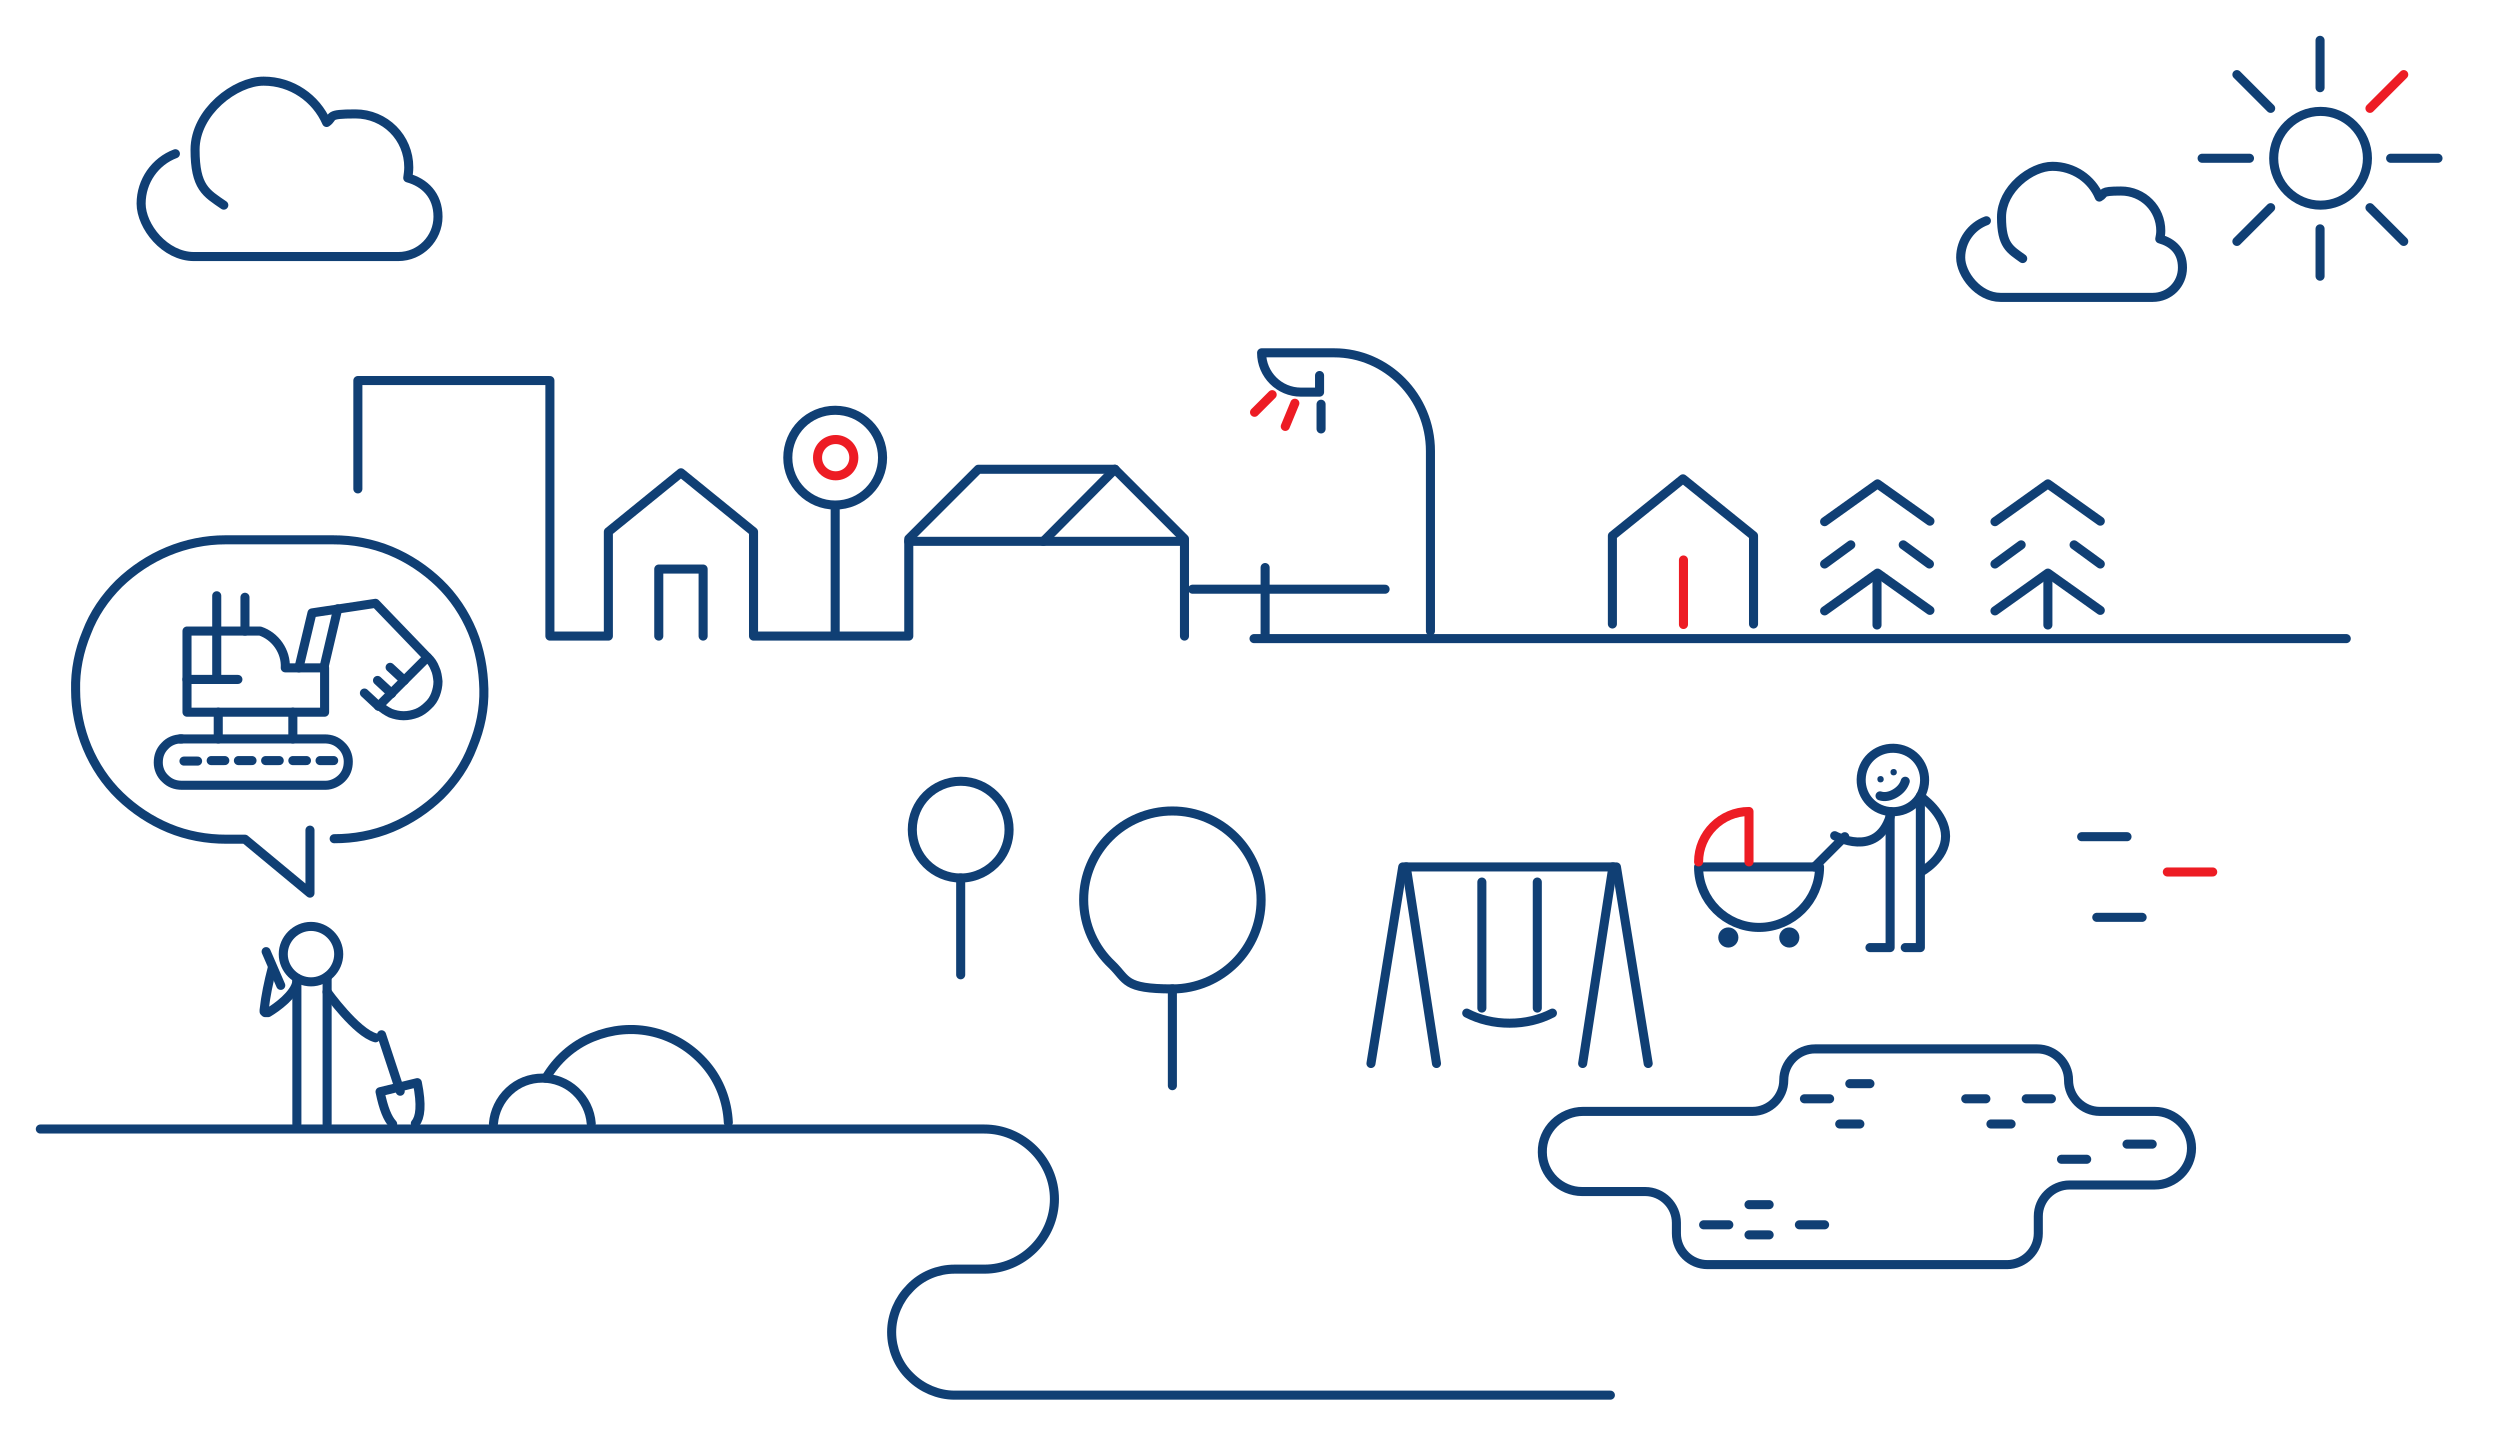 <?xml version="1.0" encoding="UTF-8"?>
<svg id="Layer_1" xmlns="http://www.w3.org/2000/svg" version="1.1" viewBox="0 0 496 288">
  <!-- Generator: Adobe Illustrator 29.4.0, SVG Export Plug-In . SVG Version: 2.1.0 Build 152)  -->
  <defs>
    <style>
      .st0 {
        stroke: #103f74;
      }

      .st0, .st1 {
        fill: none;
        stroke-linecap: round;
        stroke-linejoin: round;
        stroke-width: 1.8px;
      }

      .st2 {
        fill: #103f74;
        fill-rule: evenodd;
      }

      .st1 {
        stroke: #ed1c24;
      }
    </style>
  </defs>
  <path class="st0" d="M108.3,213.9c2.1-3.6,5.3-6.5,9.2-8.1,3.9-1.6,8.1-2,12.2-1,4.1,1,7.7,3.3,10.4,6.5,2.7,3.2,4.2,7.2,4.4,11.4"/>
  <path class="st0" d="M97.9,222.9c.2-2.4,1.3-4.7,3.1-6.4,1.8-1.7,4.1-2.6,6.6-2.6,2.4,0,4.8.9,6.6,2.6,1.8,1.7,2.9,3.9,3.1,6.4"/>
  <path class="st0" d="M66.3,166.4c3.9,0,7.8-.7,11.4-2.2s6.9-3.7,9.7-6.4c2.8-2.8,5-6,6.4-9.7,1.5-3.6,2.3-7.5,2.2-11.4s-.8-7.8-2.3-11.4c-1.5-3.6-3.7-6.9-6.5-9.6-2.8-2.7-6.1-4.9-9.7-6.4-3.6-1.5-7.5-2.2-11.4-2.2h-21.4c-3.9,0-7.8.8-11.4,2.3-3.6,1.5-6.9,3.7-9.7,6.4-2.8,2.8-5,6-6.4,9.7-1.5,3.6-2.3,7.5-2.2,11.4,0,3.9.8,7.8,2.3,11.4,1.5,3.6,3.7,6.9,6.5,9.6,2.8,2.7,6.1,4.9,9.7,6.4,3.6,1.5,7.5,2.2,11.4,2.2h3.7s12.9,10.7,12.9,10.7v-12.5"/>
  <path class="st0" d="M75.1,140.1l9.7-9.7c.7.6,1.2,1.4,1.5,2.2.4.8.5,1.7.6,2.6,0,.9-.2,1.8-.5,2.6-.3.8-.8,1.6-1.5,2.2-.6.6-1.4,1.2-2.2,1.5-.8.3-1.7.5-2.6.5-.9,0-1.8-.2-2.6-.5-.8-.4-1.6-.9-2.2-1.5h0Z"/>
  <path class="st0" d="M75.1,140.1l-2.8-2.6"/>
  <path class="st0" d="M77.7,137.6l-2.8-2.6"/>
  <path class="st0" d="M80.2,135l-2.8-2.6"/>
  <path class="st0" d="M84.8,130.4l-10.3-10.7-12.6,1.9-2.6,10.9"/>
  <path class="st0" d="M67,120.8l-2.7,11.5"/>
  <path class="st0" d="M64.4,141.3h-27.3c0,0,0-16.1,0-16.1h14.5c1.5.5,2.8,1.5,3.7,2.8.9,1.3,1.4,2.9,1.3,4.5h7.8s0,8.8,0,8.8Z"/>
  <path class="st0" d="M43,118.2v16.5"/>
  <path class="st0" d="M37.1,134.8h10.1"/>
  <path class="st0" d="M48.6,118.5v6.7"/>
  <path class="st0" d="M36,146.6h-.2"/>
  <path class="st0" d="M64.4,146.6h-28.5c0,0,0,0,0,0-1.2,0-2.4.5-3.2,1.4-.9.9-1.3,2-1.3,3.3,0,1.2.5,2.4,1.4,3.2.9.9,2,1.3,3.3,1.3h28.5c1.2,0,2.4-.6,3.2-1.4.9-.9,1.3-2,1.3-3.3,0-1.2-.5-2.4-1.4-3.2-.9-.9-2-1.3-3.3-1.3h0Z"/>
  <path class="st0" d="M36.5,151h2.7"/>
  <path class="st0" d="M41.9,150.9h2.7"/>
  <path class="st0" d="M47.3,150.9h2.7"/>
  <path class="st0" d="M52.7,150.9h2.7"/>
  <path class="st0" d="M58.1,150.9h2.7"/>
  <path class="st0" d="M63.5,150.9h2.7"/>
  <path class="st0" d="M43.3,141.3v5.3"/>
  <path class="st0" d="M58.1,141.3v5.3"/>
  <path class="st0" d="M61.7,194.8c3,0,5.5-2.5,5.5-5.5,0-3-2.5-5.5-5.5-5.5s-5.5,2.5-5.5,5.5c0,3,2.5,5.5,5.5,5.5Z"/>
  <path class="st0" d="M64.9,196.8s5.8,8.1,9.6,9.1"/>
  <path class="st0" d="M58.9,194.8c-.4,2.5-4,5.1-5.7,6.1,0,0-.2,0-.3,0,0,0-.2,0-.3,0,0,0-.1-.1-.2-.2,0,0,0-.2,0-.3.3-2.8.9-5.6,1.6-8.3"/>
  <path class="st0" d="M52.8,188.8l2.9,6.7"/>
  <path class="st0" d="M58.9,194.1v28.9"/>
  <path class="st0" d="M64.9,193.8v29.2"/>
  <path class="st0" d="M77.9,223c-1-1.1-1.8-3-2.5-6.4l7.4-1.8c.9,4.5.6,6.9-.4,8.1"/>
  <path class="st0" d="M79.4,216.5l-3.7-11.2"/>
  <path class="st0" d="M8,224h187.3c3.7,0,7.2,1.5,9.8,4.1,2.6,2.6,4.1,6.1,4.1,9.8s-1.5,7.2-4.1,9.8c-2.6,2.6-6.1,4.1-9.8,4.1h-5.9c-3.3,0-6.5,1.3-8.8,3.7-2.3,2.3-3.7,5.5-3.7,8.8s1.3,6.5,3.7,8.8c2.3,2.3,5.5,3.7,8.8,3.7h130.1"/>
  <path class="st0" d="M34.8,30.5c-4,1.5-6.8,5.4-6.8,9.9s4.7,10.5,10.5,10.5h40.5c4.4,0,7.9-3.6,7.9-7.9s-2.7-6.8-6-7.7c.1-.7.2-1.4.2-2.1,0-5.9-4.7-10.6-10.6-10.6s-4.1.6-5.7,1.7c-2.1-4.8-6.9-8.2-12.5-8.2s-13.6,6.1-13.6,13.6,2.2,8.6,5.7,11"/>
  <path class="st0" d="M394.1,43.8c-3,1.1-5.1,4-5.1,7.3s3.5,7.9,7.9,7.9h30.2c3.3,0,5.9-2.6,5.9-5.9s-2-5-4.5-5.7c.1-.5.2-1,.2-1.6,0-4.4-3.5-7.9-7.9-7.9s-3,.5-4.3,1.2c-1.5-3.6-5.1-6.1-9.3-6.1s-10.1,4.5-10.1,10.1,1.7,6.4,4.2,8.2"/>
  <path class="st0" d="M413,166h9"/>
  <path class="st0" d="M320,172l-6,39"/>
  <path class="st0" d="M279,172l6,39"/>
  <path class="st0" d="M272,211l6.3-39h42.4l6.3,39"/>
  <path class="st0" d="M294,175v25"/>
  <path class="st0" d="M305,175v25"/>
  <path class="st0" d="M291,201c2.5,1.3,5.4,2,8.5,2s6-.7,8.5-2"/>
  <path class="st0" d="M361,172c0,6.6-5.4,12-12,12s-12-5.4-12-12h24Z"/>
  <path class="st1" d="M337,171c0-5.5,4.5-10,10-10v10"/>
  <path class="st0" d="M360,172l6-6"/>
  <path class="st2" d="M357,186c0,1.1-.9,2-2,2s-2-.9-2-2,.9-2,2-2,2,.9,2,2Z"/>
  <path class="st2" d="M344.9,186c0,1.1-.9,2-2,2s-2-.9-2-2,.9-2,2-2,2,.9,2,2Z"/>
  <path class="st0" d="M381.8,155.5c.4-3.5-2-6.6-5.5-7-3.5-.4-6.6,2-7,5.5-.4,3.5,2,6.6,5.5,7,3.5.4,6.6-2,7-5.5Z"/>
  <path class="st2" d="M373.7,154.4c.1.3,0,.7-.4.8-.3.1-.7,0-.8-.4-.1-.3,0-.7.4-.8.3-.1.7,0,.8.4Z"/>
  <path class="st2" d="M376.3,153c.1.3,0,.7-.4.8-.3.1-.7,0-.8-.4-.1-.3,0-.7.4-.8.3-.1.7,0,.8.4Z"/>
  <path class="st0" d="M373,157.9c.9.3,2,.1,3-.5,1-.6,1.7-1.4,2-2.4"/>
  <path class="st0" d="M381,158v30h-3"/>
  <path class="st0" d="M375,161v27h-4"/>
  <path class="st0" d="M381,158s5,3.4,5,7.9-4.9,7.1-4.9,7.1"/>
  <path class="st0" d="M364,165.8s8.3,4.6,11-3.8"/>
  <path class="st1" d="M430,173h9"/>
  <path class="st0" d="M416,182h9"/>
  <path class="st0" d="M314.1,220.5c-4.4,0-8.2,3.6-8.1,8.1,0,4.3,3.6,7.8,7.9,7.8h.6s11.9,0,11.9,0c3.4,0,6.2,2.8,6.2,6.2v2.1c0,3.5,2.8,6.2,6.2,6.2h59.4c3.4,0,6.2-2.8,6.2-6.2v-3.4c0-3.4,2.8-6.2,6.2-6.2h16.9c4,0,7.3-3.3,7.3-7.3s-3.3-7.3-7.3-7.3h-10.9c-3.4,0-6.2-2.8-6.2-6.2s-2.8-6.2-6.2-6.2h-44.1c-3.4,0-6.2,2.8-6.2,6.2s-2.8,6.2-6.2,6.2h-33.6Z"/>
  <path class="st0" d="M338,243h5"/>
  <path class="st0" d="M357,243h5"/>
  <path class="st0" d="M347,239h4"/>
  <path class="st0" d="M358,218h5"/>
  <path class="st0" d="M390,218h4"/>
  <path class="st0" d="M402,218h5"/>
  <path class="st0" d="M367,215h4"/>
  <path class="st0" d="M409,230h5"/>
  <path class="st0" d="M365,223h4"/>
  <path class="st0" d="M395,223h4"/>
  <path class="st0" d="M422,227h5"/>
  <path class="st0" d="M347,245h4"/>
  <path class="st0" d="M465.5,126.7h-216.7"/>
  <path class="st0" d="M156.3,90.8c0-5.2,4.2-9.4,9.4-9.4s9.4,4.2,9.4,9.4-4.2,9.4-9.4,9.4-9.4-4.2-9.4-9.4Z"/>
  <path class="st1" d="M162.2,90.8c0-2,1.6-3.6,3.6-3.6s3.6,1.6,3.6,3.6-1.6,3.6-3.6,3.6-3.6-1.6-3.6-3.6Z"/>
  <path class="st0" d="M165.7,100.3v25.5"/>
  <path class="st0" d="M251,112.6v13.6"/>
  <path class="st0" d="M274.8,116.9h-38.2"/>
  <path class="st0" d="M235,126.2v-19.3l-13.8-13.8h-27.1l-13.8,13.8v19.3s-30.8,0-30.8,0v-20.7l-14.4-11.7-14.4,11.7v20.7h-11.6v-50.7h-38.1v21.5"/>
  <path class="st0" d="M235,107.4h-54.7"/>
  <path class="st0" d="M221.2,93.1l-14.2,14.3"/>
  <path class="st0" d="M130.7,126.2v-13.3h8.8v13.3"/>
  <path class="st0" d="M283.8,125.2v-35.7c0-10.8-8.7-19.5-19.1-19.5h-14.4c0,4.3,3.5,7.8,7.8,7.8h3.7v-3.3"/>
  <path class="st0" d="M262.1,85.1v-4.9"/>
  <path class="st1" d="M255,84.6l1.9-4.6"/>
  <path class="st1" d="M248.9,81.8l3.5-3.5"/>
  <path class="st1" d="M334,111.1v12.8"/>
  <path class="st0" d="M347.9,123.8v-17.5l-14-11.3-14,11.3v17.5"/>
  <path class="st0" d="M395.8,103.5l10.5-7.5,10.4,7.4"/>
  <path class="st0" d="M395.8,121.2l10.5-7.5,10.4,7.4"/>
  <path class="st0" d="M395.8,111.9l5.2-3.8"/>
  <path class="st0" d="M416.7,111.9l-5.2-3.8"/>
  <path class="st0" d="M406.3,114.8v9.2"/>
  <path class="st0" d="M362,103.5l10.5-7.5,10.4,7.4"/>
  <path class="st0" d="M362,121.2l10.5-7.5,10.4,7.4"/>
  <path class="st0" d="M362,111.9l5.2-3.8"/>
  <path class="st0" d="M382.8,111.9l-5.2-3.8"/>
  <path class="st0" d="M372.4,114.8v9.2"/>
  <path class="st0" d="M190.6,174.2v19.2"/>
  <path class="st0" d="M200.2,164.6c0,2.3-.8,4.4-2.1,6-1.8,2.2-4.5,3.6-7.5,3.6-5.3,0-9.6-4.3-9.6-9.6s4.3-9.6,9.6-9.6,9.6,4.3,9.6,9.6Z"/>
  <path class="st0" d="M232.6,196.2v19.2"/>
  <path class="st0" d="M250.2,178.6c0,9.7-7.9,17.6-17.6,17.6s-8.9-1.8-12-4.8c-3.4-3.2-5.6-7.8-5.6-12.9,0-9.7,7.9-17.6,17.6-17.6s17.6,7.9,17.6,17.6Z"/>
  <path class="st0" d="M469.7,31.4c0-5.1-4.2-9.3-9.3-9.3s-9.3,4.2-9.3,9.3,4.2,9.3,9.3,9.3,9.3-4.2,9.3-9.3Z"/>
  <path class="st0" d="M460.3,8v9.4"/>
  <path class="st1" d="M476.9,14.8l-6.7,6.7"/>
  <path class="st0" d="M483.7,31.4h-9.4"/>
  <path class="st0" d="M476.9,47.9l-6.7-6.7"/>
  <path class="st0" d="M460.3,54.8v-9.4"/>
  <path class="st0" d="M443.8,47.9l6.7-6.7"/>
  <path class="st0" d="M436.9,31.4h9.4"/>
  <path class="st0" d="M443.8,14.8l6.7,6.7"/>
</svg>